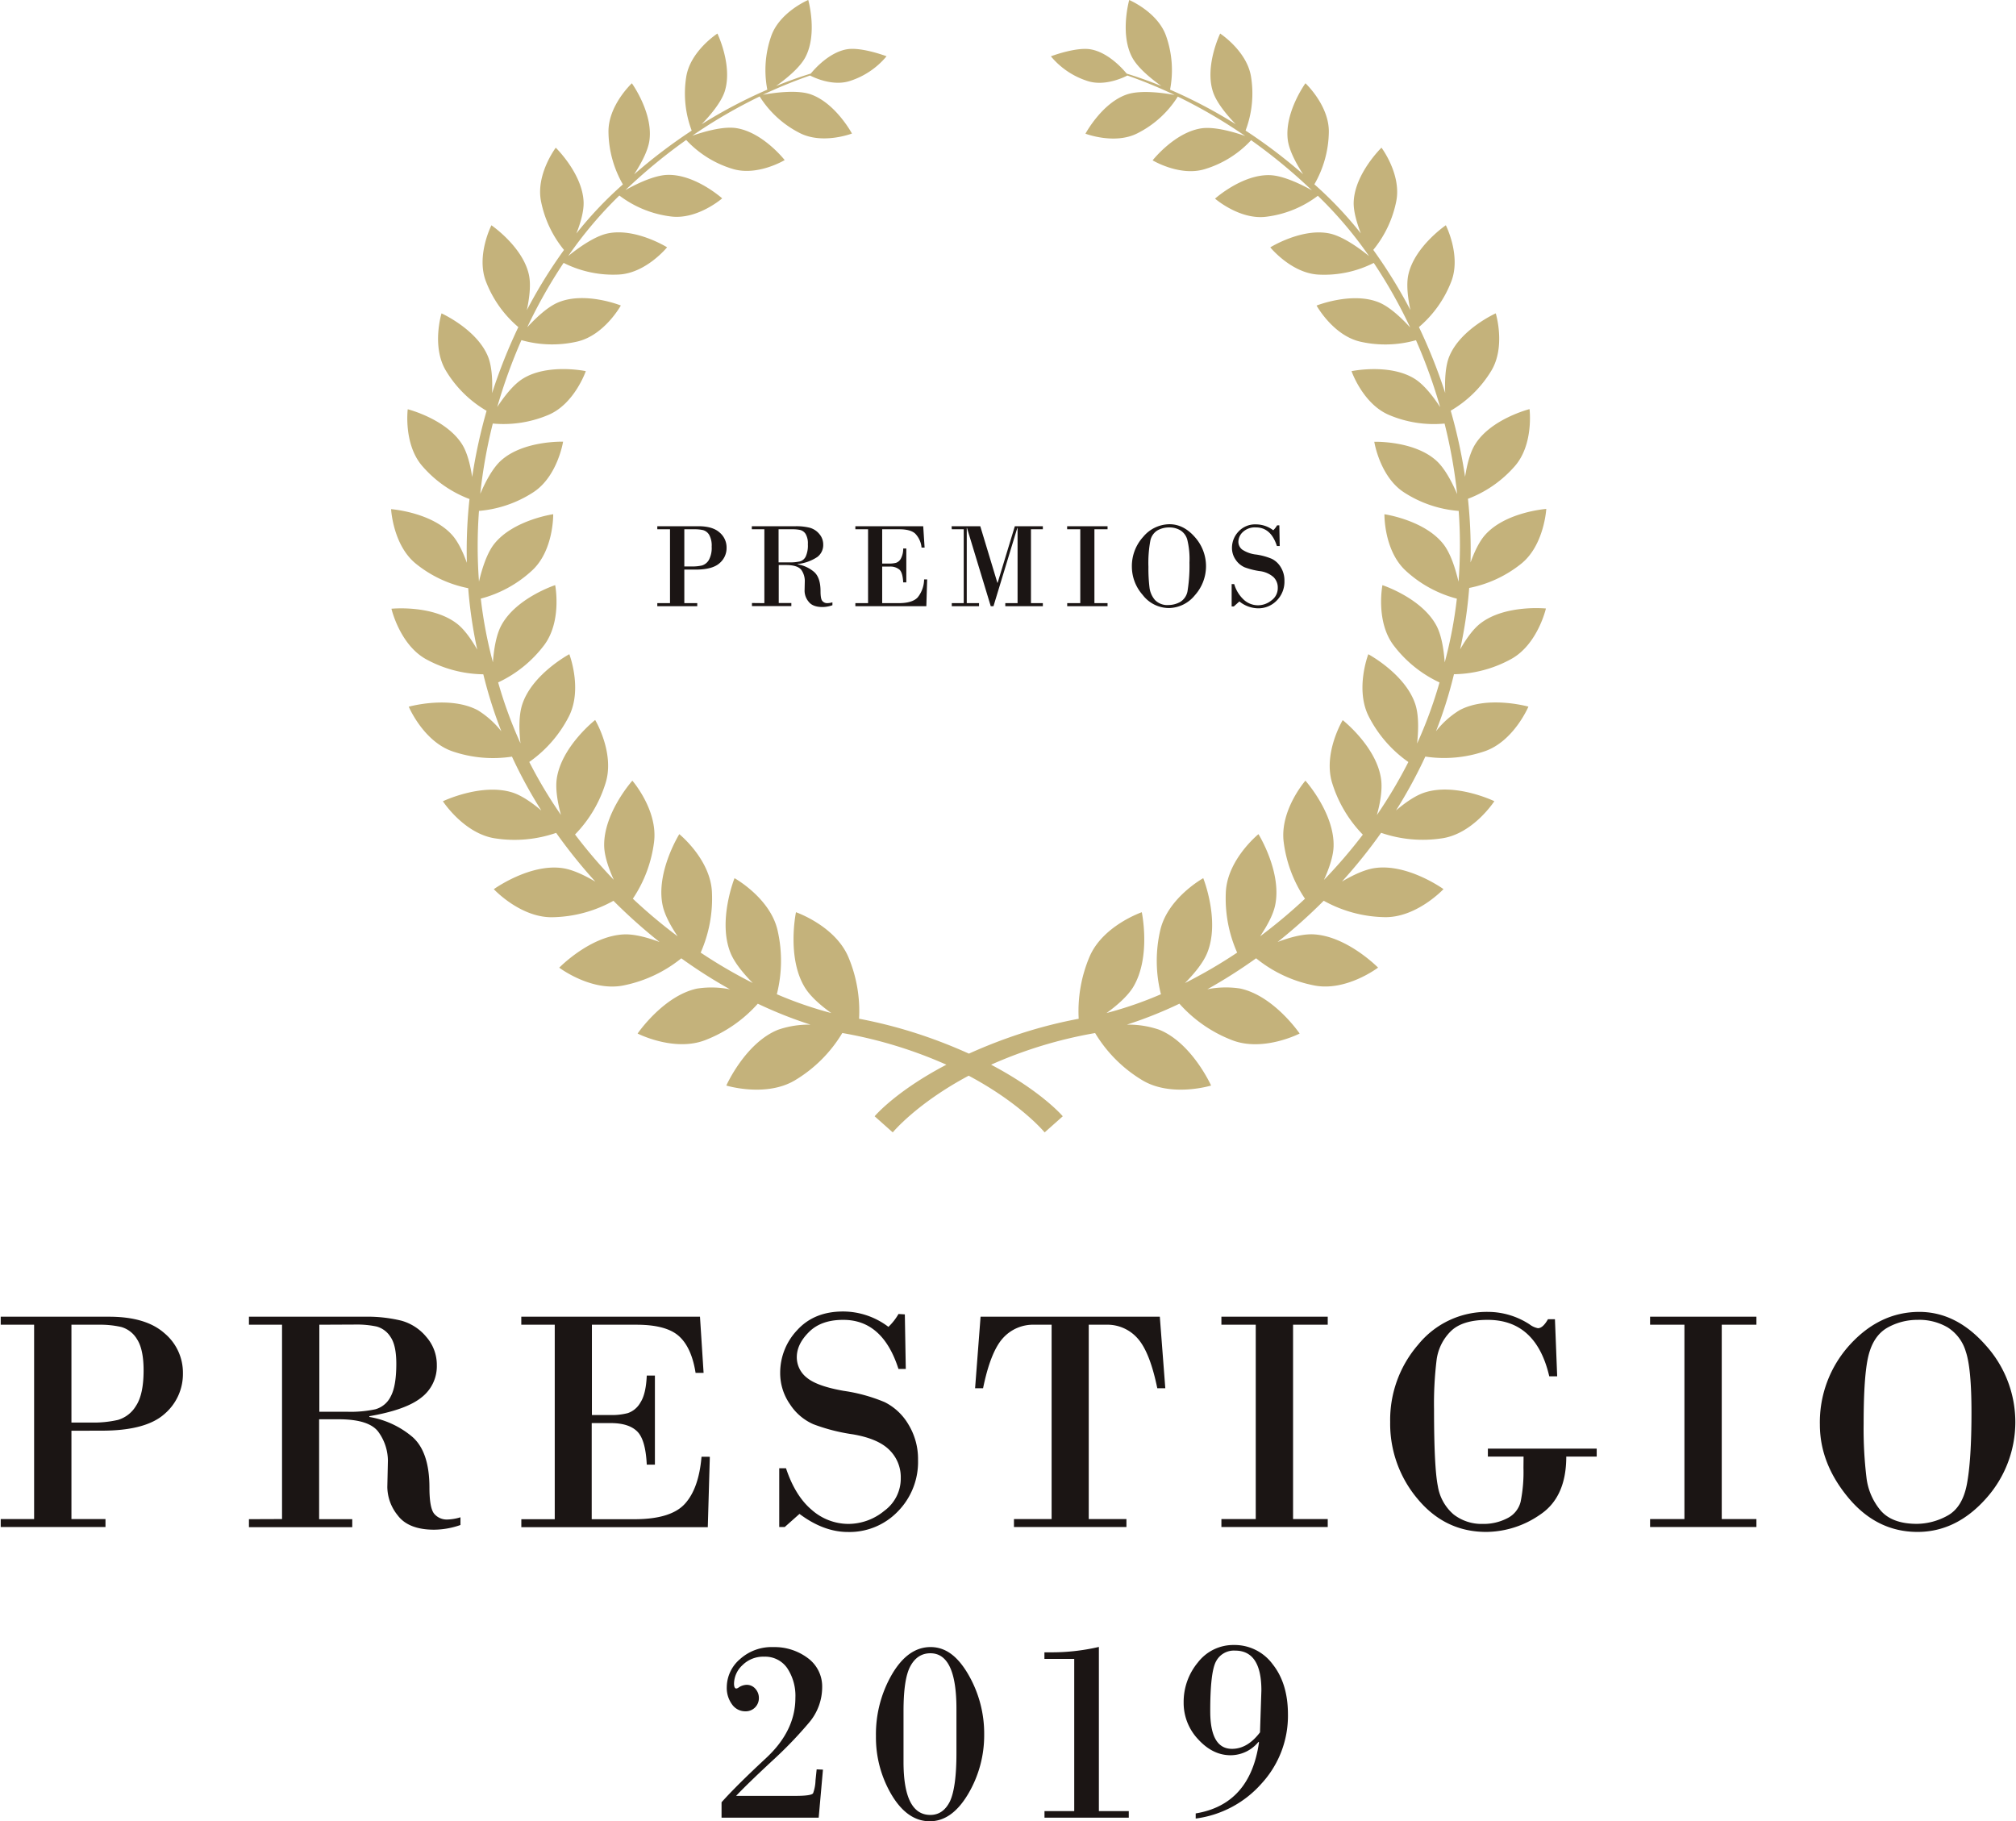 <svg xmlns="http://www.w3.org/2000/svg" viewBox="0 0 613.65 554.73" width="300" height="271"><defs><style>.cls-1{fill:#1b1514;}.cls-2{fill:#c4b27b;}</style></defs><title>premios-prestigio-2019</title><path class="cls-1" d="M364,553.9v-1.56q16.58-2.73,19.28-21.64l-.15-.16a11,11,0,0,1-8.5,4.08q-5.42,0-9.85-4.82a16.12,16.12,0,0,1-4.45-11.26,18.77,18.77,0,0,1,4.33-12.18,13.61,13.61,0,0,1,11-5.32,14.4,14.4,0,0,1,11.79,5.87q4.65,5.86,4.65,15.28a30.47,30.47,0,0,1-8,21A32.27,32.27,0,0,1,364,553.9Zm19.59-26.3.42-12.73q0-12.12-8-12.12a6.12,6.12,0,0,0-5.79,3.23q-1.8,3.21-1.79,15.22c0,7.66,2.21,11.47,6.63,11.47Q379.82,532.67,383.62,527.6Z"/><path class="cls-1" d="M208.23,173.49v10.22h3.94v.93H200v-.93h3.87v-22.5H200v-.93h12.55c2.83,0,5,.63,6.4,1.89a5.93,5.93,0,0,1,2.15,4.65,6,6,0,0,1-2.17,4.74c-1.44,1.28-3.86,1.93-7.22,1.93Zm0-12.28v11.33h2.35a13.55,13.55,0,0,0,3-.3,3.69,3.69,0,0,0,2.1-1.64,7.64,7.64,0,0,0,.88-4.1,6.66,6.66,0,0,0-.77-3.61,3.17,3.17,0,0,0-1.83-1.42,11.19,11.19,0,0,0-2.61-.26Z"/><path class="cls-1" d="M232.61,183.71v-22.5h-3.82v-.93h13.35a16.92,16.92,0,0,1,4.29.46,5.77,5.77,0,0,1,2.9,1.88,4.89,4.89,0,0,1,1.21,3.27,4.56,4.56,0,0,1-1.77,3.74,13.33,13.33,0,0,1-6,2.16v.1a10.37,10.37,0,0,1,5,2.32c1.3,1.16,1.95,3.1,1.95,5.84,0,1.59.18,2.59.56,3a1.89,1.89,0,0,0,1.53.66,5.74,5.74,0,0,0,1.53-.25v.88a9.2,9.2,0,0,1-3.05.55c-2,0-3.41-.56-4.23-1.67a5.24,5.24,0,0,1-1.2-3.27l.07-3.09a5.89,5.89,0,0,0-1-3.19c-.69-1-2.25-1.57-4.67-1.57h-2.27v11.57h3.84v.93h-12v-.93Zm4.33-22.5v10.08h3.27a13.7,13.7,0,0,0,3.22-.29,2.81,2.81,0,0,0,1.77-1.47,8.14,8.14,0,0,0,.66-3.78,5.6,5.6,0,0,0-.68-3.11,2.78,2.78,0,0,0-1.62-1.21,11.17,11.17,0,0,0-2.49-.22Z"/><path class="cls-1" d="M268.5,161.21v10.44h2.21a7.85,7.85,0,0,0,2-.22,2.69,2.69,0,0,0,1.45-1.23,6.32,6.32,0,0,0,.74-3.13h.95v10.32h-.95c-.1-2-.47-3.26-1.13-3.88a4.3,4.3,0,0,0-3-.94H268.5v11.14h5c2.8,0,4.75-.59,5.83-1.77a9,9,0,0,0,1.94-5.46h.93l-.25,8.16H260.33v-.93h3.87v-22.5h-3.87v-.93H281l.42,6.5h-.93a7,7,0,0,0-1.95-4.27q-1.45-1.31-4.89-1.3Z"/><path class="cls-1" d="M289.65,160.28h8.73l5.21,17.22h.08l5.24-17.22h8.53v.93h-3.62v22.5h3.62v.93H306v-.93h3.74V160.79h-.08l-7.26,23.85h-.83l-7.24-23.85h-.07v22.92H298v.93h-8.3v-.93h3.64v-22.5h-3.64Z"/><path class="cls-1" d="M328.84,183.71v-22.5h-4v-.93h12.31v.93h-4v22.5h4v.93H324.86v-.93Z"/><path class="cls-1" d="M355.85,185.2a10.07,10.07,0,0,1-8-4,13,13,0,0,1-3.29-8.46,13.22,13.22,0,0,1,3.45-9.23,10.55,10.55,0,0,1,8-3.84c2.87,0,5.45,1.31,7.72,3.9a13.25,13.25,0,0,1,0,17.75A10.36,10.36,0,0,1,355.85,185.2Zm.07-24.55a7.15,7.15,0,0,0-3.59.91,4.81,4.81,0,0,0-2.16,3.19,37.22,37.22,0,0,0-.57,7.92,48.5,48.5,0,0,0,.32,6.23,7.18,7.18,0,0,0,1.67,3.85,5.25,5.25,0,0,0,4.19,1.53,7.45,7.45,0,0,0,3.49-.93,4.86,4.86,0,0,0,2.29-3.64,47.76,47.76,0,0,0,.54-8.35,24.62,24.62,0,0,0-.68-7.05,4.86,4.86,0,0,0-2.12-2.8A6.46,6.46,0,0,0,355.92,160.65Z"/><path class="cls-1" d="M389.48,160l.11,6.32h-.85q-1.82-5.69-6.43-5.68a5.32,5.32,0,0,0-3.94,1.4A4.12,4.12,0,0,0,377,165a3,3,0,0,0,1.16,2.39,9.56,9.56,0,0,0,4.29,1.52,19.22,19.22,0,0,1,4.73,1.3,6.58,6.58,0,0,1,2.74,2.57,7.6,7.6,0,0,1,1.11,4.13,8.15,8.15,0,0,1-2.34,6,7.76,7.76,0,0,1-5.78,2.37,9.27,9.27,0,0,1-5.6-2.09l-1.71,1.53h-.65v-6.82h.78a10.4,10.4,0,0,0,3,4.84,6.4,6.4,0,0,0,4.21,1.62,6.55,6.55,0,0,0,4.17-1.51A4.59,4.59,0,0,0,389,179a4.41,4.41,0,0,0-1.32-3.24,7.79,7.79,0,0,0-4.27-1.82,22.23,22.23,0,0,1-4.53-1.16,6.42,6.42,0,0,1-2.71-2.3,6.27,6.27,0,0,1-1.12-3.65,7.19,7.19,0,0,1,2-4.94,6.86,6.86,0,0,1,5.31-2.17,8.76,8.76,0,0,1,5.27,1.79,6.91,6.91,0,0,0,1.16-1.49Z"/><path class="cls-2" d="M344.63,17.44c1.76,3.35,6.12,6.78,8.92,8.76-4.16-1.69-7.75-2.91-10.58-3.78-1.27-1.55-5.68-6.48-11-7.4-4.5-.76-12.08,2.13-12.08,2.13a23.93,23.93,0,0,0,11,7.47c5.3,1.83,11.21-1.05,12.3-1.62a144.87,144.87,0,0,1,14.4,5.93c-2.71-.51-10-1.64-14.41-.21-7.7,2.53-12.76,12-12.76,12s9,3.44,15.92-.17a30.81,30.81,0,0,0,12.2-11.13,158.38,158.38,0,0,1,20.54,12c-3.21-1.13-9.18-2.91-13.27-2.34-8.2,1.18-14.93,9.76-14.93,9.76s8.39,5.05,16,2.64a31.63,31.63,0,0,0,14-8.78,165.58,165.58,0,0,1,17.26,14.09c.43.39.85.81,1.29,1.19-3.05-1.7-8.65-4.5-12.82-4.63-8.43-.28-16.72,7.15-16.72,7.15s7.55,6.57,15.64,5.51a32.58,32.58,0,0,0,15.68-6.38A122.56,122.56,0,0,1,416.8,78c-2.77-2.26-7.87-6-12-6.88-8.42-1.78-18.08,4.22-18.08,4.22s6.43,7.91,14.75,8.3a33.34,33.34,0,0,0,16.77-3.56,150.15,150.15,0,0,1,11.09,19.66c-2.5-2.74-6.2-6.31-9.61-7.67-8.15-3.28-18.9,1-18.9,1s5,9.09,13.33,11a34.4,34.4,0,0,0,16.95-.45A160.56,160.56,0,0,1,438.46,124c-2-3.08-4.88-6.84-7.79-8.64-7.63-4.74-19.2-2.31-19.2-2.31s3.45,10,11.47,13.36a34.91,34.91,0,0,0,16.87,2.6,155.08,155.08,0,0,1,3.83,21.48c-1.49-3.48-3.72-7.83-6.37-10.21-6.81-6.11-18.87-5.72-18.87-5.72s1.68,10.71,9.15,15.47a35.71,35.71,0,0,0,16.56,5.59,145.18,145.18,0,0,1-.05,21.57c-.88-3.77-2.36-8.59-4.62-11.47-5.77-7.34-17.95-9.09-17.95-9.09s-.2,11,6.45,17.16a36.57,36.57,0,0,0,15.61,8.55,132,132,0,0,1-3.7,19.42c-.27-3.75-.93-8.23-2.53-11.22-4.5-8.41-16.44-12.31-16.44-12.31s-2.15,11.06,3.45,18.39a37.33,37.33,0,0,0,13.94,11.24,133.56,133.56,0,0,1-6.83,18.61c.42-3.85.56-8.57-.53-11.92-3-9.23-14.33-15.28-14.33-15.28s-4.14,10.74.2,19.08a38,38,0,0,0,12,13.75,145.83,145.83,0,0,1-9.59,16.15c1-3.59,1.74-7.78,1.27-11-1.39-9.83-11.68-17.91-11.68-17.91s-6.06,10.07-3.19,19.22a39,39,0,0,0,9.32,15.66A155.79,155.79,0,0,1,403.07,268c1.49-3.29,2.83-7.06,2.93-10.16.32-10.12-8.58-20.06-8.58-20.06s-7.87,9-6.61,18.75a39.88,39.88,0,0,0,6.48,17.21,161.34,161.34,0,0,1-13.66,11.44c2-3,3.94-6.42,4.57-9.44,2.12-10.11-5.08-21.67-5.08-21.67s-9.49,7.69-9.94,17.66a40.67,40.67,0,0,0,3.45,18.42,149.92,149.92,0,0,1-15.9,9.27c2.73-2.76,5.56-6.12,6.81-9.26,3.92-9.77-1.24-22.68-1.24-22.68s-10.93,6.05-13.13,16a41.38,41.38,0,0,0,.24,19.35,116.23,116.23,0,0,1-16.58,5.73c3.08-2.22,6.23-4.95,8-7.71,5.67-9.14,2.75-23,2.75-23s-12.05,4.14-16,13.75a42.56,42.56,0,0,0-3.22,18.7,142.24,142.24,0,0,0-21.44,5.79c-4.4,1.56-8.39,3.2-12,4.83-3.61-1.63-7.6-3.27-12-4.83a144.35,144.35,0,0,0-21.46-5.8,42.38,42.38,0,0,0-3.22-18.69c-4-9.61-16-13.75-16-13.75s-2.9,13.88,2.76,23c1.72,2.76,4.88,5.49,8,7.71a118.44,118.44,0,0,1-16.59-5.73,41.49,41.49,0,0,0,.25-19.35c-2.21-9.95-13.14-16-13.14-16s-5.16,12.91-1.25,22.68c1.25,3.14,4.08,6.49,6.81,9.25a150.88,150.88,0,0,1-15.87-9.26,40.72,40.72,0,0,0,3.43-18.42c-.44-10-9.94-17.66-9.94-17.66s-7.2,11.56-5.08,21.67c.62,3,2.55,6.44,4.57,9.44a156.93,156.93,0,0,1-13.64-11.45,39.88,39.88,0,0,0,6.45-17.2c1.27-9.71-6.6-18.75-6.6-18.75s-8.89,9.94-8.58,20.06c.11,3.09,1.44,6.85,2.92,10.13a155.31,155.31,0,0,1-11.8-13.8,38.69,38.69,0,0,0,9.3-15.65c2.88-9.15-3.17-19.22-3.17-19.22s-10.29,8.08-11.7,17.91c-.46,3.22.31,7.4,1.28,11A139,139,0,0,1,161,232.08a38.06,38.06,0,0,0,12-13.74c4.33-8.34.2-19.08.2-19.08s-11.31,6.05-14.33,15.28c-1.1,3.33-1,8-.54,11.88a132.17,132.17,0,0,1-6.81-18.57,37.35,37.35,0,0,0,13.93-11.24c5.6-7.33,3.44-18.39,3.44-18.39s-11.95,3.9-16.43,12.31c-1.6,3-2.26,7.44-2.54,11.19a135.92,135.92,0,0,1-3.69-19.39,36.62,36.62,0,0,0,15.6-8.55c6.67-6.11,6.46-17.16,6.46-17.16s-12.19,1.75-18,9.09c-2.25,2.87-3.73,7.68-4.61,11.43a146,146,0,0,1,0-21.53A35.76,35.76,0,0,0,162.13,150c7.48-4.76,9.17-15.47,9.17-15.47s-12.07-.39-18.88,5.72c-2.65,2.37-4.87,6.71-6.35,10.18A154.38,154.38,0,0,1,149.89,129a35,35,0,0,0,16.87-2.6c8-3.31,11.46-13.36,11.46-13.36s-11.59-2.43-19.19,2.31c-2.91,1.8-5.76,5.53-7.78,8.61a161.08,161.08,0,0,1,7.36-20.36,34.23,34.23,0,0,0,16.93.45c8.31-1.87,13.35-11,13.35-11s-10.77-4.32-18.93-1c-3.38,1.35-7.07,4.91-9.58,7.64a151.92,151.92,0,0,1,11.08-19.62,33.5,33.5,0,0,0,16.77,3.55c8.33-.39,14.75-8.3,14.75-8.3s-9.65-6-18.1-4.22c-4.11.86-9.19,4.6-12,6.87a123,123,0,0,1,15.56-18.42,32.47,32.47,0,0,0,15.68,6.38c8.09,1.06,15.64-5.51,15.64-5.51S211.5,53,203.05,53.27c-4.15.13-9.73,2.92-12.77,4.63.42-.39.84-.81,1.28-1.19A164,164,0,0,1,208.8,42.63a31.77,31.77,0,0,0,14,8.77c7.63,2.41,16-2.64,16-2.64S232.1,40.18,223.9,39c-4.08-.57-10,1.21-13.24,2.33a156.61,156.61,0,0,1,20.52-11.95A30.87,30.87,0,0,0,243.36,40.5c7,3.61,15.93.17,15.93.17s-5.06-9.42-12.75-12c-4.4-1.43-11.67-.31-14.41.21A145.38,145.38,0,0,1,246.52,23c1.12.57,7,3.43,12.31,1.61a24,24,0,0,0,11-7.47s-7.58-2.89-12.08-2.13c-5.32.92-9.73,5.85-11,7.4-2.83.87-6.42,2.1-10.58,3.79,2.8-2,7.16-5.42,8.93-8.77,3.78-7.16.88-17.44.88-17.44s-8.85,3.73-11.34,11.17a31.25,31.25,0,0,0-1.13,16.15,150.28,150.28,0,0,0-20,10.53c2.45-2.53,5.85-6.48,7-9.91,2.55-7.88-2.2-17.71-2.2-17.71S210,15.57,208.8,23.48a32,32,0,0,0,1.68,16.3A162.46,162.46,0,0,0,192.94,53.1c1.91-2.94,4.21-7,4.66-10.33,1.16-8.38-5.35-17.4-5.35-17.4s-7.33,6.81-7.12,15a32.73,32.73,0,0,0,4.39,15.8,116,116,0,0,0-14.17,14.94c1.21-3,2.3-6.7,2.2-9.58-.32-8.61-8.48-16.54-8.48-16.54s-6.13,8.15-4.49,16.33a33.72,33.72,0,0,0,7,14.81,148.22,148.22,0,0,0-11.32,18.33c.73-3.42,1.31-7.63.64-10.72-1.85-8.6-11.43-15.12-11.43-15.12s-4.74,9.28-1.64,17.19a34.38,34.38,0,0,0,9.84,13.82,162.89,162.89,0,0,0-8,20.11c.15-3.62,0-8.08-1.24-11.13-3.38-8.31-14.16-13.16-14.16-13.16s-3.13,10.16,1.4,17.56A35,35,0,0,0,148,125.13a159,159,0,0,0-4.39,20.16c-.52-3.42-1.44-7.35-3.06-9.94-4.88-7.75-16.57-10.7-16.57-10.7s-1.35,10.74,4.51,17.39A35.67,35.67,0,0,0,142.79,152a144,144,0,0,0-.8,19.42c-1.12-3.11-2.63-6.41-4.52-8.5-6.27-6.94-18.56-7.84-18.56-7.84s.56,11.05,7.63,16.68a36.54,36.54,0,0,0,15.86,7.39,139,139,0,0,0,2.75,18.72c-1.68-2.95-3.82-6.08-6.13-7.88-7.53-5.85-20-4.58-20-4.58s2.54,11,10.61,15.41A37.34,37.34,0,0,0,147,205.38a137.31,137.31,0,0,0,5.5,17.38,27.47,27.47,0,0,0-7.21-6.45c-8.62-4.54-21-1.06-21-1.06s4.48,10.62,13.39,13.62a38.22,38.22,0,0,0,18.05,1.59,144.35,144.35,0,0,0,8.95,16.42c-2.69-2.28-5.86-4.54-8.76-5.48-9.44-3-21.23,2.65-21.23,2.65s6.4,9.86,15.89,11.3a38.82,38.82,0,0,0,18.61-1.67,160.66,160.66,0,0,0,11.94,14.86c-3.18-1.89-6.91-3.7-10.08-4.13-10-1.4-20.85,6.42-20.85,6.42s8.16,8.77,17.95,8.54a39.54,39.54,0,0,0,18.49-5,165.16,165.16,0,0,0,14.06,12.56c-3.51-1.32-7.54-2.45-10.75-2.33-10.33.38-19.82,10.14-19.82,10.14s9.75,7.38,19.56,5.41a40.7,40.7,0,0,0,17.62-8.26,153.87,153.87,0,0,0,14.84,9.45,28.55,28.55,0,0,0-10.05-.23C201.85,303.3,194,314.8,194,314.8s11.11,5.68,20.61,2a41.35,41.35,0,0,0,16-11.09,128.5,128.5,0,0,0,16.06,6.38,28.76,28.76,0,0,0-9.87,1.55c-10,4-15.78,17-15.78,17s12.18,3.73,21.06-1.69a41.83,41.83,0,0,0,14.27-14.31,135,135,0,0,1,31.71,9.65C272.53,332.41,266.2,340,266.2,340l5.52,4.91s7.21-8.78,23.13-17.27c15.92,8.49,23.14,17.27,23.14,17.27l5.52-4.91s-6.34-7.54-21.84-15.71a134.1,134.1,0,0,1,31.69-9.64,42,42,0,0,0,14.26,14.3c8.88,5.42,21.07,1.69,21.07,1.69s-5.81-12.94-15.79-17a28.91,28.91,0,0,0-9.86-1.55,128.37,128.37,0,0,0,16-6.38,41.41,41.41,0,0,0,16,11.09c9.51,3.72,20.62-2,20.62-2s-7.81-11.5-18.12-13.71a28.49,28.49,0,0,0-10,.23,158.53,158.53,0,0,0,14.86-9.44,40.2,40.2,0,0,0,17.6,8.25c9.79,2,19.55-5.41,19.55-5.41S410,285,399.71,284.58c-3.23-.12-7.25,1-10.75,2.33A165.16,165.16,0,0,0,403,274.35a39.53,39.53,0,0,0,18.48,5c9.79.23,18-8.54,18-8.54s-10.84-7.82-20.86-6.42c-3.16.43-6.89,2.24-10.07,4.12a157.18,157.18,0,0,0,11.93-14.85,38.92,38.92,0,0,0,18.62,1.67c9.49-1.44,15.87-11.3,15.87-11.3s-11.77-5.69-21.21-2.65c-2.9.93-6.06,3.19-8.74,5.47a148,148,0,0,0,8.93-16.41,38.18,38.18,0,0,0,18-1.59c8.91-3,13.4-13.62,13.4-13.62s-12.34-3.48-20.94,1.06a26.91,26.91,0,0,0-7.21,6.43,132.24,132.24,0,0,0,5.47-17.36,37.33,37.33,0,0,0,17.39-4.61c8.1-4.42,10.62-15.41,10.62-15.41s-12.5-1.27-20,4.58c-2.31,1.8-4.44,4.91-6.13,7.87a135.8,135.8,0,0,0,2.76-18.71,36.66,36.66,0,0,0,15.86-7.39c7-5.63,7.62-16.68,7.62-16.68s-12.29.9-18.56,7.84c-1.89,2.08-3.39,5.38-4.51,8.47a148.71,148.71,0,0,0-.79-19.39A35.84,35.84,0,0,0,461.19,142c5.84-6.65,4.5-17.39,4.5-17.39s-11.69,2.95-16.55,10.7c-1.63,2.59-2.55,6.49-3.08,9.92a157,157,0,0,0-4.38-20.14A35.13,35.13,0,0,0,454,113c4.52-7.4,1.4-17.56,1.4-17.56s-10.79,4.85-14.17,13.16c-1.23,3-1.38,7.5-1.23,11.09a164.52,164.52,0,0,0-8-20.07,34.37,34.37,0,0,0,9.83-13.82c3.1-7.91-1.64-17.19-1.64-17.19s-9.58,6.52-11.43,15.12c-.66,3.09-.09,7.29.64,10.71a150.14,150.14,0,0,0-11.31-18.33,33.74,33.74,0,0,0,7-14.8c1.64-8.18-4.5-16.33-4.5-16.33s-8.15,7.93-8.46,16.54c-.11,2.87,1,6.5,2.17,9.56a115.83,115.83,0,0,0-14.15-14.94,32.68,32.68,0,0,0,4.4-15.78c.2-8.16-7.12-15-7.12-15s-6.52,9-5.36,17.4c.47,3.31,2.73,7.37,4.65,10.31a159.83,159.83,0,0,0-17.53-13.3,31.85,31.85,0,0,0,1.68-16.3c-1.2-7.91-9.42-13.25-9.42-13.25s-4.76,9.83-2.2,17.71c1.11,3.43,4.48,7.37,6.94,9.9a148.82,148.82,0,0,0-20-10.52,31.3,31.3,0,0,0-1.14-16.15C352.59,3.73,343.75,0,343.75,0s-2.91,10.28.88,17.44"/><path class="cls-1" d="M21.54,435.78v26.9H31.91v2.43H0v-2.43H10.17V403.49H0v-2.44H33q11.18,0,16.84,5a15.65,15.65,0,0,1,5.66,12.22,16,16,0,0,1-5.72,12.49q-5.7,5-19,5Zm0-32.29v29.8h6.15a33.48,33.48,0,0,0,8-.8,9.56,9.56,0,0,0,5.52-4.3c1.54-2.33,2.31-5.92,2.31-10.8,0-4.29-.68-7.46-2-9.48a8.21,8.21,0,0,0-4.81-3.73,28.93,28.93,0,0,0-6.87-.69Z"/><path class="cls-1" d="M85.69,462.68V403.49H75.61v-2.44h35.1a44,44,0,0,1,11.3,1.2,15.07,15.07,0,0,1,7.62,4.94,12.89,12.89,0,0,1,3.21,8.63,12,12,0,0,1-4.69,9.83q-4.68,3.78-15.86,5.7v.23a27.34,27.34,0,0,1,13.16,6.12q5.13,4.55,5.14,15.37,0,6.23,1.45,8a5,5,0,0,0,4,1.75,14.84,14.84,0,0,0,4-.68v2.35a24.72,24.72,0,0,1-8,1.43q-7.87,0-11.14-4.4a13.92,13.92,0,0,1-3.14-8.6l.18-8.12a15.09,15.09,0,0,0-2.7-8.38q-2.7-4.12-12.25-4.13h-6v30.43h10.09v2.43H75.61v-2.43Zm11.36-59.19V430h8.6a36,36,0,0,0,8.45-.75,7.4,7.4,0,0,0,4.67-3.87c1.15-2.09,1.73-5.4,1.73-10,0-3.72-.58-6.45-1.76-8.16a7.25,7.25,0,0,0-4.28-3.19,29.13,29.13,0,0,0-6.56-.59Z"/><path class="cls-1" d="M180.08,403.49V431h5.77a19.2,19.2,0,0,0,5.17-.59,7,7,0,0,0,3.83-3.22c1.14-1.75,1.78-4.49,1.94-8.22h2.48v27.14h-2.48q-.37-7.74-3-10.2c-1.73-1.65-4.38-2.46-8-2.46h-5.77v29.28h13q11.08,0,15.35-4.66t5.1-14.36H216l-.62,21.45h-56.8v-2.43h10.18V403.49H158.57v-2.44H213l1.1,17.1h-2.44q-1.23-7.78-5.11-11.22c-2.57-2.29-6.88-3.44-12.9-3.44Z"/><path class="cls-1" d="M275.4,400.34l.29,16.62h-2.23q-4.8-15-16.88-14.95-6.69,0-10.39,3.71c-2.47,2.46-3.7,5-3.7,7.66a7.89,7.89,0,0,0,3.08,6.26c2.06,1.71,5.8,3.05,11.26,4a50.92,50.92,0,0,1,12.43,3.43,17.45,17.45,0,0,1,7.22,6.77,20.22,20.22,0,0,1,2.94,10.84,21.48,21.48,0,0,1-6.15,15.68,20.42,20.42,0,0,1-15.2,6.26q-7.41,0-14.76-5.51l-4.5,4h-1.67V447.2h2.06q2.81,8.46,7.87,12.71a16.92,16.92,0,0,0,11.09,4.25,17.25,17.25,0,0,0,11-4,12.16,12.16,0,0,0,5-10,11.6,11.6,0,0,0-3.46-8.52q-3.46-3.47-11.23-4.78a56.44,56.44,0,0,1-11.92-3.06,16.26,16.26,0,0,1-7.12-6.06,16.54,16.54,0,0,1-3-9.58,18.84,18.84,0,0,1,5.16-13q5.16-5.7,14-5.7a22.88,22.88,0,0,1,13.81,4.68,17.36,17.36,0,0,0,3.07-3.92Z"/><path class="cls-1" d="M298.47,401.05h54.6l1.67,21.79H352.3c-1.49-7.29-3.48-12.35-5.95-15.14a12.28,12.28,0,0,0-9.71-4.21h-5.22v59.19H342.9v2.43H308.64v-2.43h11.47V403.49H314.9a12.35,12.35,0,0,0-9.73,4.21c-2.46,2.79-4.45,7.85-5.94,15.14H296.8Z"/><path class="cls-1" d="M382.29,462.68V403.49H371.83v-2.44h32.39v2.44H393.66v59.19h10.56v2.43H371.83v-2.43Z"/><path class="cls-1" d="M463.87,443.66H453v-2.43h33.15v2.43h-9.27q0,12.3-7.88,17.61a29.08,29.08,0,0,1-16.48,5.33q-12.56,0-20.92-10.05a35.45,35.45,0,0,1-8.36-23.44,35,35,0,0,1,8.55-23.58,26.92,26.92,0,0,1,21.3-9.95,23.26,23.26,0,0,1,12.62,3.81,6.15,6.15,0,0,0,2.53,1.16q1.51,0,3.06-2.73h2.13l.68,17.39H471.7q-4-17.2-18.77-17.2c-5.12,0-8.87,1.15-11.22,3.46a15,15,0,0,0-4.33,8.75,109.87,109.87,0,0,0-.78,15.06q0,17.64,1.16,23.37a14.31,14.31,0,0,0,4.8,8.62,13.88,13.88,0,0,0,8.89,2.89,15.65,15.65,0,0,0,7.47-1.73A7.65,7.65,0,0,0,463,457.3a45.87,45.87,0,0,0,.84-10.2Z"/><path class="cls-1" d="M512.87,462.68V403.49H502.41v-2.44H534.8v2.44H524.24v59.19H534.8v2.43H502.41v-2.43Z"/><path class="cls-1" d="M583.89,466.6q-12.42,0-21.09-10.42t-8.67-22.26a35,35,0,0,1,9.1-24.29q9.1-10,21.14-10.05,11.34,0,20.31,10.21a34.83,34.83,0,0,1,0,46.7Q595.65,466.59,583.89,466.6Zm.19-64.59a18.61,18.61,0,0,0-9.43,2.41c-2.79,1.62-4.68,4.4-5.69,8.38s-1.5,10.93-1.5,20.84a123.7,123.7,0,0,0,.86,16.38,19,19,0,0,0,4.38,10.12q3.51,4,11,4a19.62,19.62,0,0,0,9.2-2.44c3.07-1.63,5.08-4.81,6-9.58s1.41-12.07,1.41-21.95q0-13.43-1.74-18.53a13,13,0,0,0-5.59-7.38A17.18,17.18,0,0,0,584.08,402Z"/><path class="cls-1" d="M250.46,539l-1.3,14.64H219.57v-4.7q4.62-5.16,13.55-13.45t8.94-18.31a15.22,15.22,0,0,0-2.49-9.1,8.15,8.15,0,0,0-7-3.48,8.94,8.94,0,0,0-6.64,2.59,7.81,7.81,0,0,0-2.56,5.59c0,1,.24,1.52.71,1.52a1.6,1.6,0,0,0,.64-.27,4.49,4.49,0,0,1,2.51-.86,3.44,3.44,0,0,1,2.63,1.19,4.13,4.13,0,0,1,1.08,2.82,4,4,0,0,1-4.1,4.06,4.92,4.92,0,0,1-4.07-2.1,8.47,8.47,0,0,1-1.61-5.26,11.33,11.33,0,0,1,4-8.51,14.37,14.37,0,0,1,10.19-3.69A16.88,16.88,0,0,1,245.81,505a10.7,10.7,0,0,1,4.41,8.88,16.67,16.67,0,0,1-3.9,10.69,123.5,123.5,0,0,1-11.49,11.91Q227.22,543.57,224,547H242q5,0,5.46-.82a12.36,12.36,0,0,0,.73-3.87l.35-3.39Z"/><path class="cls-1" d="M283,554.73q-6.79,0-11.6-8a34.33,34.33,0,0,1-4.8-17.92,36.38,36.38,0,0,1,4.88-18.83c3.25-5.54,7.18-8.31,11.75-8.31s8.25,2.77,11.49,8.33a35.8,35.8,0,0,1,4.85,18.34,35,35,0,0,1-4.9,18.1Q289.74,554.74,283,554.73ZM291.12,534V520.45q0-16.89-7.93-16.89c-2.65,0-4.68,1.31-6.11,3.95S275,514.73,275,521.28v15.34q0,16.18,8.17,16.18,3.94,0,6-4.2C290.45,545.79,291.12,540.94,291.12,534Z"/><path class="cls-1" d="M334.51,501.63v50h9.11v2H317.94v-2H327V505.27h-9.08v-2h1.38A63.62,63.62,0,0,0,334.51,501.63Z"/></svg>